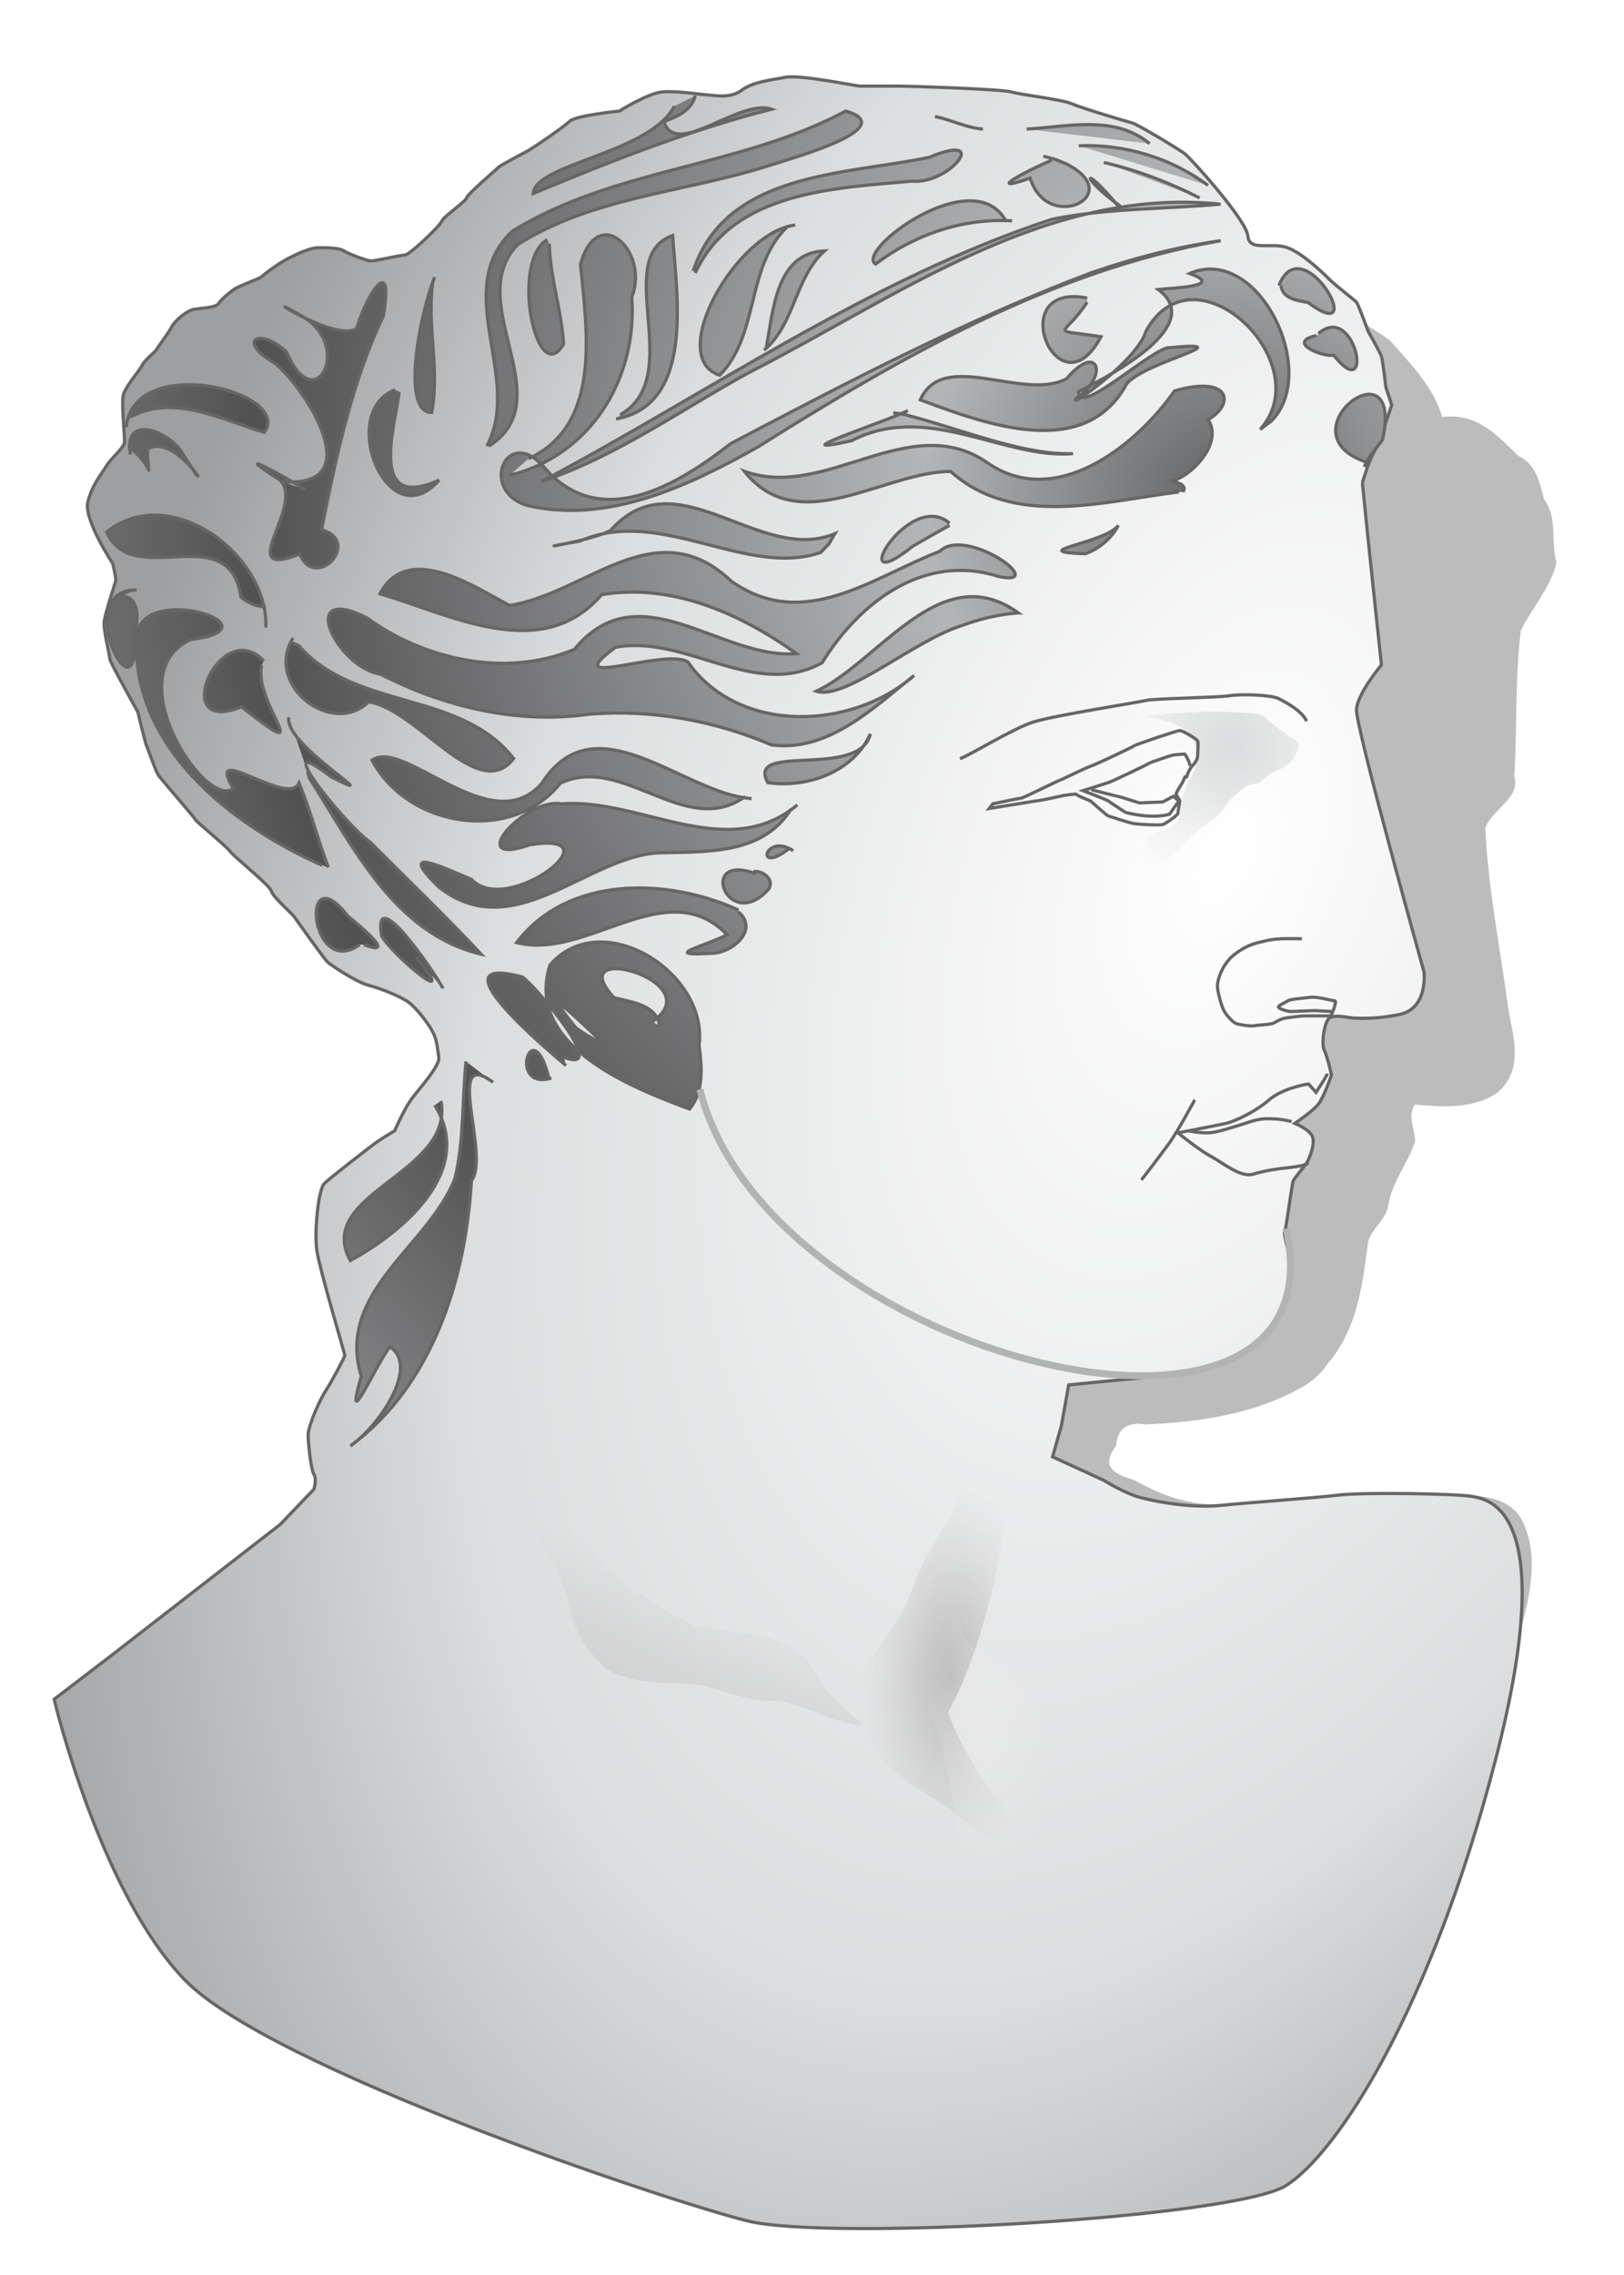<?xml version="1.0" encoding="UTF-8" standalone="no"?>
<!-- Created with sK1 2.0rc4 (http://sk1project.net/) -->

<svg
   xmlns:dc="http://purl.org/dc/elements/1.1/"
   xmlns:cc="http://creativecommons.org/ns#"
   xmlns:rdf="http://www.w3.org/1999/02/22-rdf-syntax-ns#"
   xmlns:svg="http://www.w3.org/2000/svg"
   xmlns="http://www.w3.org/2000/svg"
   xmlns:sodipodi="http://sodipodi.sourceforge.net/DTD/sodipodi-0.dtd"
   xmlns:inkscape="http://www.inkscape.org/namespaces/inkscape"
   height="420.0px"
   width="300.0px"
   version="1.1"
   id="08a5973c-57f0-11e9-ae15-ac7ba1acfd1e"
   sodipodi:docname="Venus-de-Milo-portrait-fixet.svg"
   inkscape:version="0.92.3 (2405546, 2018-03-11)">
  <sodipodi:namedview
     pagecolor="#ffffff"
     bordercolor="#666666"
     borderopacity="1"
     objecttolerance="10"
     gridtolerance="10"
     guidetolerance="10"
     inkscape:pageopacity="0"
     inkscape:pageshadow="2"
     inkscape:window-width="1558"
     inkscape:window-height="818"
     id="namedview1120"
     showgrid="false"
     inkscape:zoom="0.96062984"
     inkscape:cx="362.16707"
     inkscape:cy="211.28731"
     inkscape:window-x="42"
     inkscape:window-y="28"
     inkscape:window-maximized="1"
     inkscape:current-layer="08a5973c-57f0-11e9-ae15-ac7ba1acfd1e" />
  <defs
     id="defs1">
    <radialGradient
       spreadMethod="pad"
       gradientUnits="userSpaceOnUse"
       cy="47.637"
       cx="67.462"
       gradientTransform="matrix(0.51,0.204,0.362,-0.905,174.866,187.738)"
       r="368.022"
       id="grad1"
       fx="67.462"
       fy="47.637">
      <stop
         style="stop-color:#ffffff;stop-opacity:1.0;"
         offset="0.0"
         id="stop1020" />
      <stop
         style="stop-color:#dbddde;stop-opacity:1.0;"
         offset="0.619"
         id="stop1022" />
      <stop
         style="stop-color:#9e9fa1;stop-opacity:1.0;"
         offset="1.0"
         id="stop1024" />
    </radialGradient>
    <radialGradient
       spreadMethod="pad"
       gradientUnits="userSpaceOnUse"
       cy="288.27"
       cx="338.01"
       gradientTransform="matrix(0.589,0,0,0.589,6.91,11.091)"
       r="227.48"
       id="grad2" />
    <radialGradient
       spreadMethod="pad"
       gradientUnits="userSpaceOnUse"
       cy="333.32"
       cx="380.89"
       gradientTransform="matrix(0.589,0,0,0.589,6.91,11.091)"
       r="35.572"
       id="grad3" />
    <radialGradient
       spreadMethod="pad"
       gradientUnits="userSpaceOnUse"
       cy="255.08"
       cx="411.07"
       gradientTransform="matrix(0.589,0,0,0.589,6.91,11.091)"
       r="90.395"
       id="grad4" />
    <radialGradient
       spreadMethod="pad"
       gradientUnits="userSpaceOnUse"
       cy="118.142"
       cx="74.894"
       gradientTransform="matrix(1,0,0,-1,150,210)"
       r="259.204"
       id="grad5">
      <stop
         style="stop-color:#636465;stop-opacity:1.0;"
         offset="0.0"
         id="stop1030" />
      <stop
         style="stop-color:#b3b5b7;stop-opacity:1.0;"
         offset="0.21"
         id="stop1032" />
      <stop
         style="stop-color:#515152;stop-opacity:1.0;"
         offset="0.69"
         id="stop1034" />
      <stop
         style="stop-color:#9e9fa1;stop-opacity:1.0;"
         offset="1.0"
         id="stop1036" />
    </radialGradient>
    <radialGradient
       spreadMethod="reflect"
       gradientUnits="userSpaceOnUse"
       cy="210.81"
       cx="320.37"
       gradientTransform="matrix(0.654,-0.476,0.376,0.516,-84.882,205.44)"
       r="32.311"
       id="grad6" />
    <radialGradient
       spreadMethod="pad"
       gradientUnits="userSpaceOnUse"
       cy="71.111"
       cx="76.296"
       gradientTransform="matrix(1,0,0,-1,151.213,208.787)"
       r="26.348"
       id="grad7">
      <stop
         style="stop-color:#d9dbdc;stop-opacity:1.0;"
         offset="0.0"
         id="stop1040" />
      <stop
         style="stop-color:#d9dbdc;stop-opacity:0.0;"
         offset="1.0"
         id="stop1042" />
    </radialGradient>
    <radialGradient
       spreadMethod="reflect"
       gradientUnits="userSpaceOnUse"
       cy="210.81"
       cx="320.37"
       gradientTransform="matrix(0.654,-0.476,0.376,0.516,-84.882,205.44)"
       r="32.311"
       id="grad8" />
    <radialGradient
       spreadMethod="reflect"
       gradientUnits="userSpaceOnUse"
       cy="210.81"
       cx="320.37"
       gradientTransform="matrix(0.654,-0.476,0.376,0.516,-84.882,205.44)"
       r="32.311"
       id="grad9" />
    <radialGradient
       spreadMethod="pad"
       gradientUnits="userSpaceOnUse"
       cy="690.85"
       cx="415.47"
       gradientTransform="matrix(0.825,0,0,1.729,-166.808,-884.86)"
       r="20.934"
       id="grad10">
      <stop
         style="stop-color:#878785;stop-opacity:0.495;"
         offset="0.0"
         id="stop1047" />
      <stop
         style="stop-color:#b3b3b3;stop-opacity:0.0;"
         offset="1.0"
         id="stop1049" />
    </radialGradient>
    <linearGradient
       y2="307.888"
       spreadMethod="pad"
       gradientUnits="userSpaceOnUse"
       x2="180.094"
       y1="343.407"
       x1="167.999"
       id="grad11">
      <stop
         style="stop-color:#b3b3b3;stop-opacity:0.495;"
         offset="0.0"
         id="stop1052" />
      <stop
         style="stop-color:#b3b3b3;stop-opacity:0.0;"
         offset="1.0"
         id="stop1054" />
    </linearGradient>
    <radialGradient
       spreadMethod="pad"
       gradientUnits="userSpaceOnUse"
       cy="684.36"
       cx="448.82"
       gradientTransform="matrix(0.5,0,0,1.12,-42.056,-445.47)"
       r="25.05"
       id="grad12">
      <stop
         style="stop-color:#ececec;stop-opacity:0.495;"
         offset="0.0"
         id="stop1057" />
      <stop
         style="stop-color:#ececec;stop-opacity:0.0;"
         offset="1.0"
         id="stop1059" />
    </radialGradient>
    <filter
       inkscape:collect="always"
       style="color-interpolation-filters:sRGB"
       id="filter1824"
       x="-0.028"
       width="1.055"
       y="-0.021"
       height="1.043">
      <feGaussianBlur
         inkscape:collect="always"
         stdDeviation="3.076"
         id="feGaussianBlur1826" />
    </filter>
  </defs>
  <path
     style="fill:#999999;fill-opacity:0.655;fill-rule:evenodd;filter:url(#filter1824)"
     d="m 187.988,50.131 c -3.693,0.345 -7.437,1.21 -10.778,2.94 -5.773,0.275 -11.745,-2.052 -17.447,1.315 -4.304,2.589 -10.063,0.859 -13.962,4.384 -5.649,3.7 -12.33,5.635 -17.272,10.305 -2.579,2.42 -5.692,4.162 -8.155,6.705 -2.165,2.081 -4.757,3.367 -7.715,3.449 -3.517,0.801 -5.755,-2.502 -9.377,-1.859 -6.526,-0.298 -11.655,5.08 -17.744,6.775 -2.205,1.046 -3.717,3.507 -6.415,2.999 -5.644,0.836 -7.789,6.564 -12.074,9.458 -2.735,2.87 -5.871,5.95 -5.419,9.791 -0.03,2.034 0.149,4.209 -2.264,5.407 -3.622,3.472 -7.629,8.347 -5.536,12.807 0.647,3.425 4.588,6.488 1.43,10.282 -3.054,4.998 -2.067,10.679 0.134,15.145 3.41,5.284 1.498,12.86 6.385,17.401 3.832,5.933 9.991,10.206 14.706,15.478 1.934,3.151 4.996,5.576 6.55,9.008 2.526,5.249 9.16,6.681 14.488,8.873 2.654,1.643 4.956,4.893 3.861,8.131 -2.852,3.232 -6.4,6.026 -8.407,9.773 -4.881,2.736 -10.018,5.6 -14.122,9.259 -3.711,6.734 -3.243,14.075 -1.798,20.686 0.199,3.431 2.614,7.09 -1.021,10.13 -3.648,4.255 -7.098,9.347 -6.133,14.52 -0.157,1.59 1.307,3.238 -1.272,4.226 -9.593,8.014 -20.96,13.918 -31.32,21.02 -5.933,3.846 -11.929,7.599 -17.903,11.381 2.33,16.075 5.783,32.546 15.623,45.523 7.413,8.482 18.953,12.842 29.466,17.799 21.191,8.92 43.198,16.764 65.97,22.75 16.872,2.169 34.574,0.818 51.965,0.059 14.038,-1.204 28.336,-1.526 42.268,-5.448 8.736,-4.22 14.695,-12.164 20.532,-19.272 15.2,-20.388 26.418,-42.811 34.306,-65.63 2.459,-8.476 5.618,-18.237 1.226,-25.754 -3.873,-5.395 -12.522,-3.501 -18.895,-4.057 -12.523,-0.45 -25.379,2.239 -37.886,1.847 -5.359,-0.146 -10.146,-2.017 -14.428,-4.495 -3.727,-1.081 -6.329,-2.461 -3.399,-6.272 0.289,-3.232 2.093,-4.548 5.43,-3.992 10.051,-0.427 20.657,-1.935 29.741,-7.353 1.845,-1.266 2.998,-2.447 3.885,-3.829 5.777,-6.699 6.5,-15.104 7.558,-22.744 0.792,-2.344 3.338,-4.016 3.721,-6.629 0.599,-4.08 3.638,-7.803 4.904,-11.632 0.083,-2.303 -1.564,-4.583 -0.014,-6.868 4.793,0.433 10.541,0.888 15.066,-2.069 5.235,-4.314 3.025,-10.586 2.204,-15.443 -1.49,-11.176 -3.757,-22.282 -4.27,-33.581 1.349,-3.531 6.568,-5.559 5.353,-9.469 0.553,-8.984 0.095,-18.05 1.216,-26.988 2.084,-4.185 5.679,-8.213 6.572,-12.55 -1.102,-3.811 0.256,-8.271 -2.26,-11.585 -0.884,-3.121 -1.417,-6.453 -4.758,-8.072 -3.7,-3.525 -7.628,-8.107 -14.094,-7.16 -1.546,-5.571 -5.931,-9.919 -9.71,-14.21 -4.455,-3.174 -9.351,-5.822 -15.089,-6.956 -12.833,-4.694 -27.88,-3.881 -42.067,-4.361 -3.808,-0.573 -7.589,-1.415 -11.555,-1.344 z"
     id="path1081"
     inkscape:connector-curvature="0"
     sodipodi:nodetypes="ccccccccccccccccccccccccccccccccccccccccccccccccccccccccccccc" />
  <path
     inkscape:connector-curvature="0"
     id="path1085"
     d="m 251.67,89.13 c 0.81,8.41 3.52,33.63 3.52,33.63 0,0 -4.34,5.15 -4.61,8.14 -0.27,2.98 12.48,48.55 12.48,48.55 0,0 0.81,6.78 -4.61,7.86 -5.43,1.09 -9.22,0.55 -9.22,0.55 0,0 -2.45,-0.55 -3.53,0 -1.09,0.54 -1.63,4.88 -1.09,5.96 0.55,1.09 1.36,4.62 1.36,4.62 0,0 -1.36,4.06 -2.44,5.42 -1.09,1.36 -4.34,3.53 -4.34,3.53 0,0 2.71,1.08 3.25,2.44 0.55,1.35 -0.54,4.07 -1.08,4.88 -0.54,0.81 -2.17,2.71 -2.44,3.25 -0.27,0.55 -1.36,9.23 -1.63,9.5 -0.27,0.27 1.36,5.42 1.09,7.05 -0.27,1.63 -0.31,7.66 -5.16,12.48 -4.84,4.81 -13.08,6.5 -16.07,6.77 -2.98,0.27 -19.73,1.91 -19.73,1.91 l -1.36,7.59 -1.62,5.7 9.49,4.34 c 0,0 3.8,2.44 7.05,3.25 3.26,0.82 9.49,1.9 14.65,1.36 5.15,-0.54 17.36,-1.36 21.7,-1.9 4.34,-0.54 21.97,-0.27 24.68,0.27 2.71,0.54 16.27,1.9 4.34,48.28 -11.94,46.38 -29.29,72.96 -38.79,78.93 -9.49,5.97 -84.35,10.31 -99.54,6.51 C 122.83,406.2 49.87,381.79 34.14,365.52 18.4,349.24 10,313.71 10,313.71 l 10.3,-7.87 31.47,-24.41 c 0,0 6.23,-6.51 6.23,-6.51 0,0 0.55,-1.89 0,-2.71 -0.54,-0.81 -1.08,-5.69 -1.08,-7.32 0,-1.63 2.17,-6.51 3.25,-8.14 1.09,-1.63 3.53,-6.24 3.53,-6.51 0,-0.27 -4.61,-15.73 -5.15,-19.26 -0.55,-3.52 0.27,-11.39 1.35,-12.47 1.09,-1.09 8.14,-6.51 9.23,-7.33 1.08,-0.81 3.79,-2.44 3.79,-2.44 0,0 1.63,-3.79 2.99,-5.69 1.35,-1.9 5.42,-6.24 5.15,-7.87 -0.27,-1.63 -0.27,-2.98 -1.09,-4.61 -0.81,-1.63 -2.98,-4.34 -4.34,-5.43 -1.35,-1.08 -5.42,-2.71 -7.59,-3.25 -2.17,-0.54 -7.05,-3.8 -7.6,-4.34 -0.54,-0.54 -5.42,-7.32 -5.96,-8.14 -0.55,-0.81 -4.07,-3.79 -4.34,-4.88 -0.27,-1.08 -6.78,-6.24 -7.6,-7.32 -0.81,-1.09 -6.24,-5.43 -6.51,-5.97 -0.27,-0.54 -6.23,-7.32 -6.78,-8.14 -0.54,-0.81 -1.9,-4.88 -2.17,-5.42 -0.27,-0.54 -1.62,-6.24 -1.62,-6.24 0,0 -5.16,-9.22 -5.16,-9.76 0,-0.55 -1.08,-4.89 -1.08,-6.51 0,-1.63 2.17,-7.6 2.17,-8.14 0,-0.54 -0.55,-2.98 -0.55,-2.98 0,0 -5.42,-8.14 -4.61,-11.4 0.82,-3.25 2.72,-5.42 3.53,-6.78 0.81,-1.35 3.25,-3.25 3.25,-4.34 0,-1.08 -0.54,-6.78 -0.27,-8.41 0.27,-1.62 2.99,-4.606 3.53,-5.691 0.54,-1.085 2.44,-2.442 2.71,-2.984 0.27,-0.543 2.17,-2.984 2.71,-4.068 0.55,-1.086 2.72,-2.984 4.07,-3.255 1.36,-0.272 4.07,-0.272 4.61,-1.085 0.55,-0.814 2.17,-2.17 2.99,-2.712 0.81,-0.544 4.61,-1.899 4.88,-2.171 0.27,-0.27 2.98,-2.441 5.15,-3.525 2.17,-1.086 4.07,-1.899 5.43,-1.899 1.35,0 3.8,0 4.61,0.542 0.81,0.543 4.34,1.899 5.15,1.899 0.82,0 5.43,-1.085 6.24,-1.085 0.81,0 6.51,-5.425 6.78,-6.238 0.27,-0.814 4.61,-3.798 4.61,-4.34 0,-0.543 5.7,-5.425 5.97,-5.696 0.27,-0.271 3.8,-2.17 4.88,-2.713 1.09,-0.542 7.05,-4.611 8.14,-5.695 1.08,-1.085 9.22,-1.899 9.22,-1.899 0,0 5.16,-3.255 7.87,-3.526 2.71,-0.272 7.59,0.542 8.41,0.542 0.81,0 4.06,0.814 6.23,-0.814 2.17,-1.627 5.43,-1.898 8.14,-2.44 2.71,-0.544 13.02,1.627 13.83,1.627 h 7.33 c 1.35,0 18.71,0.542 20.61,1.085 1.9,0.542 9.22,1.356 11.12,2.17 1.9,0.814 10.04,3.255 11.12,3.525 1.09,0.272 8.68,4.883 9.77,5.697 1.08,0.813 11.39,12.205 11.66,15.189 0.27,2.983 4.34,1.085 7.32,2.17 2.99,1.085 7.06,5.154 7.87,5.966 0.81,0.815 4.61,3.798 4.88,4.069 0.27,0.272 2.17,5.425 2.17,5.425 0,0 2.17,3.797 2.44,4.611 0.27,0.814 0.82,5.699 0.82,5.699 l 1.08,3.25 c 0,0 -2.17,6.78 -3.25,8.68 -1.09,1.9 -2.17,5.7 -2.17,5.7"
     style="fill:url(#grad1);fill-rule:evenodd;stroke:#666666;stroke-width:0.589;stroke-miterlimit:4" />
  <path
     inkscape:connector-curvature="0"
     id="path1087"
     d="m 239.4,221.22 c -0.97,-6.21 3.55,14.76 -5.29,24.79 -6.67,7.58 -21.25,11.49 -51.05,9.83 -25.96,-14 -39.97,-26.31 -46.9,-37.64 C 80.47,85.93 219.93,74.76 248.61,75.72 c 1.21,0.04 7.66,44.58 1.89,54"
     style="fill:url(#grad2);fill-rule:evenodd" />
  <path
     inkscape:connector-curvature="0"
     id="path1089"
     d="m 245.19,198.2 c 0,0.35 -2.08,3.47 -2.08,3.47 l -1.39,-1.56 c 0,0 -4.69,0.7 -7.29,2.95 -2.6,2.26 -6.42,3.99 -7.98,4.34 -1.56,0.35 -8.85,1.74 -8.85,1.74 0,0 3.82,3.12 6.07,4.33 2.26,1.22 5.55,4 7.81,3.3 2.26,-0.69 4.86,-1.04 6.59,-1.21 1.74,-0.18 3.48,-0.52 3.48,-0.87"
     style="fill:url(#grad3);fill-rule:evenodd;stroke:#666666;stroke-width:0.589;stroke-miterlimit:4" />
  <path
     inkscape:connector-curvature="0"
     id="path1091"
     d="m 238.59,207.05 c -1.38,-0.34 -2.6,-0.52 -4.51,-0.52 -1.91,0 -3.47,0.7 -5.2,1.22 -1.74,0.52 -4.17,1.39 -5.9,1.39 -1.74,0 -3.3,-0.35 -3.3,-0.35"
     style="fill:none;stroke:#666666;stroke-width:0.589;stroke-miterlimit:4" />
  <path
     inkscape:connector-curvature="0"
     id="path1093"
     d="m 220.72,203.06 c -0.17,0.18 -2.95,5.56 -4.86,8.16 -1.91,2.6 -4.68,6.25 -5.03,6.59"
     style="fill:none;stroke:#666666;stroke-width:0.589;stroke-miterlimit:4" />
  <path
     inkscape:connector-curvature="0"
     id="path1095"
     d="m 235.73,126.55 c 0,0 4.78,5.42 8.97,7.1 4.19,1.68 18.23,46.09 14.33,47.4 -3.41,1.15 -5.51,4.32 -9.18,0.88 -0.54,-0.51 -6.05,6.14 -7.79,-3.17 -1.05,-5.63 -11.12,-5.12 -15.72,-2.02 -5.1,9.27 3.24,13.2 3.24,13.2 0,0 -17.32,3.64 -17.32,1.13 0,-2.51 9.77,-5.23 10.36,-11.27 0.58,-6.04 10.59,-9.68 10.59,-9.68 0,0 2.52,-2.51 0.84,-5.86 -1.67,-3.36 -7.54,-5.87 -7.54,-5.87 l -6.27,3.74 c 0,0 -7.93,-1.7 -6.25,-5.89 1.67,-4.19 13.36,-8.74 14.2,-11.26 0.83,-2.51 5.86,-9.22 5.86,-9.22 0,0 -0.84,-5.02 -5.03,-5.02 -4.19,0 0,-0.84 -7.54,0 -7.54,0.83 -12.57,3.35 -12.57,2.51"
     style="fill:url(#grad4);fill-rule:evenodd" />
  <path
     inkscape:connector-curvature="0"
     id="path1097"
     d="m 160.78,135.5 c -2,8.44 -23.16,1.46 -18.93,9 7.27,1.02 15.76,-1.94 18.93,-9 z m 8.08,-10.79 c -11.53,10.14 -32.42,10.9 -41.81,-2.52 -4.28,-2.63 -24.51,5.46 -13.34,-2.69 12.96,-2.42 25.71,9.73 38.16,2.86 6.76,-10.98 18.68,-20.34 32.51,-15.95 9.79,2.11 -5.8,-9.42 -10.78,-4.63 -12.32,4.73 -25.12,15.01 -38.54,5.49 -13.96,-13.21 -26.69,2.32 -40.93,4.5 -6.65,-3.48 -18.82,-11.81 -23.95,-2.15 13.23,3.87 29.87,13.02 40.96,0.17 12.84,-2.21 25.76,3.51 35.97,10.88 -14.04,1.13 -29.01,-15.39 -41,-0.79 -12.56,5.29 -27.71,1.95 -38.35,-5.83 -13.2,-6.58 -5.45,9.22 2.46,10.39 11.89,6.08 25.33,9.3 38.64,7.41 11.53,-0.92 23.11,1.17 33.66,5.68 10.52,1.35 18.79,-6.83 26.34,-12.82 z m 19.26,-11.55 c -14.35,-10.36 -25.6,8.93 -37.31,14.45 5.25,1.79 18.13,-9.42 26.8,-12.09 3.38,-1.25 6.91,-2.12 10.51,-2.36 z M 154.23,98.53 c -13.93,5.81 -29.28,-14.39 -41.45,-0.59 -4.12,2.13 -17.43,3.97 -5.67,1.97 14.82,-6.54 30.69,6.82 44.5,2.08 l 1.51,-1.57 z m 52.37,-1.54 c -2.49,3.37 -17.8,4.85 -6.1,5.24 2.58,-0.94 4.81,-2.82 6.1,-5.24 z m 11.16,-6.16 c -13.88,1.71 -30.45,6.7 -42.16,-3.8 -12.47,0.09 -28.03,12.62 -38.1,-0.02 15.03,5.42 30.43,-11.43 44.78,-1.66 12.63,8.92 27.62,-3.05 34.68,-13.18 10.23,-2.954 11.31,2.3 6.22,5.31 3.23,4.91 -4.87,11.88 -7.13,11.13 0.81,0.41 3.44,0.64 2.48,2.22 M 232.78,79.28 C 243.81,67.021 220.62,44.666 211.66,61.208 210.11,66.589 197.09,75.59 198.78,73.6 c 6.31,-4.405 3.93,-10.479 -1.74,-3.68 -8.07,4.26 -22.78,-5.623 -27.04,3.9 11.86,4.38 30.36,11.48 38.16,-3 3.45,-4.123 22.34,-8.023 7.39,-6.589 -4.36,1.425 -16.4,12.679 -16.27,8.049 6.52,-3.305 23.47,-12.282 14.68,-18.839 1.89,-0.244 12.71,-0.484 5.81,-2.948 12.69,-5.512 24.21,18.341 15,27.307 z m -7.31,-41.588 c -32.31,-3.319 -59.78,17.166 -87.06,31.063 -12.66,6.915 -24.54,15.525 -38.34,20.125 31.16,-16.52 60.5,-37.284 94.21,-48.385 10.27,-2.094 20.8,-1.85 31.19,-2.803 z m 0.03,6.744 c -31.21,5.441 -59.02,21.437 -85.48,38.074 -12.74,7.16 -27.68,14.27 -42.59,10.82 -9.14,-2.78 -3.75,-15.12 3.17,-6.95 10.38,11.92 24.76,3.02 34.39,-4.49 21.76,-11.44 43.68,-22.89 66.7,-31.576 7.74,-2.657 15.7,-4.734 23.81,-5.878 z m 10.75,8.273 c 4.39,-11.111 17.08,11.867 5.36,3.127 -1.9,-0.326 -4.7,-0.685 -4.98,-3.127 m 6.93,8.856 c 6.91,-5.944 10.44,13.555 2.81,4.021 -2.05,0.349 -8.89,-2.404 -3.19,-3.636 m 9.62,23.49 c -16.63,-5.19 6.68,-22.973 2.61,-4.31 -1.14,1.68 -2.66,3.13 -3.38,5.08 M 200.82,55.019 c -15.71,-3.016 -5.27,21.981 2.56,7.139 -10.04,-1.532 -6.78,0.208 -2.56,-6.369 M 167.71,75.81 c -4.11,2.04 -24.53,8.68 -10.41,5.56 13.99,-7.3 28.29,3.51 40.92,2.37 -9.31,0.38 -21.16,-4.73 -31.36,-7.27 l -1.85,-0.27 m 10.4,20.4 c -7.47,-6.54 -19.84,14.71 -6.79,4.24 2.25,-1.3 4.51,-2.59 6.79,-3.85 M 49.11,115.86 C 49.64,102.42 31.32,88.81 19.72,98.23 c 4.85,10.91 22.6,-2.79 24.78,12 1.28,1.08 2.91,1.82 4.61,1.78 M 24.08,82.74 c 4.72,3.61 3.21,6.93 3.16,0.11 C 33.22,79.63 41,95.38 33.4,83.23 31.11,79.75 22.77,76.21 24.08,83.9 M 23.31,78.89 C 24.77,64.894 54.22,72.37 48.82,79.82 40.92,77.5 32.21,72.67 24.08,76.97 m 32.35,13.47 c -4.01,-2.65 -14.65,-8.21 -4.9,-1.94 5.33,4.3 -8.83,18.81 3.84,13.77 2.85,7.01 11.66,-2.2 4.03,-4.49 2.67,-13.31 5.62,-27.4 11.39,-39.338 2.06,-11.96 -3.07,-4.18 -4.9,2.191 -3.98,2.863 -20.66,-8.526 -9.45,-1.854 8.61,5.78 1.57,18.311 -3.48,6.249 -5.02,-4.776 -9.48,-2.152 -2.16,2.05 5.75,4.742 17.56,23.182 1.39,21.822 M 80.3,51.168 C 77.63,57.594 73.94,76.19 79.74,76.15 81.27,68.254 78.86,60.246 79.92,52.324 M 89.93,82.36 c 6.72,-12.61 -6.79,-28.835 4.73,-39.7 18.84,-11.632 42.18,-11.768 61.58,-22.162 10.26,3.045 -9.62,8.624 -13.43,9.831 -15.62,5.153 -33.1,5.882 -47.19,14.839 -10.27,10.626 8.29,28.512 -5.31,37.192 m 10.78,-38.123 c -6.92,4.151 -1.95,27.853 3.02,19.268 -0.37,-6.236 -2.51,-12.234 -2.63,-18.497 M 97.63,84.67 c 13.68,-6.21 10.72,-23.882 9.6,-35.908 3.26,-11.533 12.79,-2.243 9.48,6.084 1.09,14.974 -7.54,29.214 -22.55,32.904 m 20.41,-11.17 c 12.37,-7.057 -1.8,-29.003 9.69,-33.104 0.69,10.749 4.2,31.204 -10.46,33.874 m 33.11,-35.808 c -10.88,1.294 -24.04,24.478 -13.96,27.729 7.37,-7.486 4.83,-20 12.42,-27.344 m -3.85,22.333 c 1.35,-6.729 1.71,-17.539 10.8,-17.942 -5.52,4.957 -5.45,13.535 -11.18,18.328 m 53.14,-35.041 c -3.54,1.361 -13.24,6.443 -3.97,3.288 3.21,10.399 18.09,3.076 6.6,-2.669 l -2.05,-0.833 -2.12,-0.555 m 6.54,-1.926 c 8.48,-0.339 17.07,2.24 23.87,7.316 M 203.9,29.991 c 6.15,1.416 12.09,3.702 17.71,6.545 M 189.66,23.83 c 7.55,-0.43 16.29,-2.67 22.71,2.695 m -5.77,11.551 c -6.77,-8.202 -7.2,-5.419 0.38,0 m -78.55,12.323 c 6.98,-15.069 25.69,-15.646 40,-16.956 6.99,0.699 14.83,-9.252 3.21,-4.392 -15.58,3.248 -37.47,2.628 -43.59,20.962 m 57.76,-9.241 c -6.08,-10.942 -28.01,5.658 -24.05,7.977 7.14,-5.44 16.19,-8.529 25.2,-7.977 M 172.71,21.52 c 3.01,0.558 5.77,2.095 8.86,2.31 M 124.58,19.594 C 120,28.368 98.77,30.224 98.51,35.73 c 14.36,-6.004 28.91,-11.725 44.02,-15.571 -5.98,-2.032 -17.69,9.263 -19.88,2.287 2.33,-0.865 5.15,-2.052 5.78,-4.777 M 72.98,71.96 c -10.77,4.17 -1.34,27.55 8.14,16.67 -13.08,5.95 -8.25,-9.55 -7.36,-16.28 m 27.72,127.06 c -3.1,-13.29 -7.87,2.13 0.38,-0.38 M 81.84,182.47 C 80,179.1 68.68,162.63 70.52,172.85 c 2.46,4 14.86,14.11 6.32,3.85 m -10.4,-2.31 c -9.23,6.62 -11.21,-16.84 -2.19,-5.27 0.94,0.79 9.86,7.88 2.96,5.27 m 23.87,25.41 c -9.17,-6.78 -0.44,13.62 -3.99,18.18 -1.05,18.25 -7.24,37.84 -22.37,48.97 5.06,-3.43 12.95,-14.64 7.3,-18.31 -2.59,3.23 -8.61,17.15 -5.28,5.42 -4.81,-15.57 12.62,-24.13 17.32,-36.57 1.67,-7.06 1.31,-14.37 2.02,-21.54 m -4.62,7.31 c 2.51,13.44 -23.48,17.02 -16.76,29.46 9.65,-5.24 23.22,-16.52 15.6,-28.69 m 47.28,0.79 c -11.1,-4.08 -30.73,-11.88 -25.98,-26.67 9.53,-11.02 29.27,1.42 27.54,14.8 0.51,3.96 0.95,8.57 -1.82,11.87 m -6.8,-16.23 c 11.06,-7.49 -17.07,-15.22 -7.09,-4.4 3.04,0.8 7.89,1.25 8.4,5.19 m -10.21,3.4 c -3.37,-3.18 -13.26,-12.89 -5.27,-3.08 1.47,1.11 3.07,2.05 4.75,2.82 m 25.33,-24.51 c -13.07,-5.97 -31.48,-6.49 -40.99,6.01 12.99,3.36 27.67,-12.99 38.89,-1.46 -4.39,2.26 -12.52,4 -2.75,3.43 3.56,-0.07 8.72,-4.2 4.85,-7.65 m 10.1,-11.28 c -5.22,-3.45 -7.25,4.65 -0.77,-0.39 m 1.54,-8.08 c -13,10.86 -29.15,-1.36 -43.56,-0.18 -6.54,-1.32 -18.43,11.88 -5.84,7.55 16.47,-2.65 -4.16,13.48 -10.8,6.4 -5.17,-2.18 -14.17,-6.53 -6.04,1.4 13.6,10.72 26.74,-5.02 40.02,-6.28 8.85,-0.32 19.68,0.57 25.06,-8.12 M 53.35,132.41 c -1.03,5.17 19.34,16.84 7.79,10.99 -12.13,-9.39 2.95,9.24 7.27,12.09 6.84,6.87 13.84,13.58 20.46,20.66 -15.95,-3.72 -23.7,-19.92 -31.73,-32.52 l -0.18,-0.66 -0.15,-0.54 m 82.79,18.86 c -11.04,-4.01 -5.03,11.32 2.46,2.77 0.97,-1.79 -1.19,-3.39 -2.85,-3.15 m -0.38,-13.48 c -12.61,-0.87 -28.75,-18.31 -38.71,-2.87 -9.23,10.88 -25.49,-8.44 -31.4,-4.21 6.62,12.4 25.71,15.55 34.82,4.23 11.58,-5.44 23.09,10.38 34.13,2.47 M 54.12,117.78 c -5.33,8.77 7.23,18.31 13.98,11.8 8.99,1.3 20.21,18.95 26.78,10.46 -9.84,-12.63 -29.31,-8.88 -39.68,-20.83 l -1.47,-0.66 m 5.78,41.2 c -16.89,-7.51 -35.29,-21.86 -34.3,-42.28 1.06,-10.28 27.14,-1.54 9.96,0.62 -13.75,6.53 2.99,31.64 7.92,27.44 -5.47,-9 10.15,3.65 12.15,-0.98 2.12,5.09 3.44,10.45 5.42,15.59 M 48.73,122.02 c -8.07,-8.55 -17.81,14 -4.13,8.47 14.61,11.48 2.15,-0.48 3.74,-7.7 m -23.1,-13.86 c -12.54,-0.22 0.72,25.84 -0.41,7.98 0.77,-2.36 1.06,-7.08 -2.67,-6.83 m 82.4,86.64 c -4.78,-4.03 -24.3,-20.67 -8.11,-16.37 2.07,1.19 16.57,18.28 7.72,14.83"
     style="fill:url(#grad5);fill-rule:evenodd;stroke:#666666;stroke-width:0.589;stroke-miterlimit:4" />
  <path
     inkscape:connector-curvature="0"
     id="path1099"
     d="m 240.5,173.31 c -1.21,0 -4.33,-0.17 -6.42,0.32 -2.08,0.49 -3.47,0.66 -5.9,2.46 -2.43,1.8 -3.29,4.91 -3.29,5.9 0,0.98 0.69,3.6 1.21,4.58 0.52,0.98 1.74,2.29 2.43,2.46 0.69,0.16 2.43,0.49 3.3,0.33 0.87,-0.17 2.77,-0.17 3.47,-0.5 0.69,-0.32 1.21,-0.81 2.6,-0.98 1.39,-0.16 2.26,-0.33 3.3,-0.33 h 4.68 c 0,0 1.22,-2.78 0.7,-2.78 -0.52,0 -3.13,-0.82 -4.51,-0.65 -1.39,0.16 -3.65,0.32 -4.17,0.65 -0.52,0.33 -1.73,0.82 -1.73,1.15 0,0.32 1.73,0.82 2.25,0.82 0.52,0 3.99,-0.17 4.34,-0.17 0.35,0 3.3,0.17 3.3,0.17"
     style="fill:none;stroke:#666666;stroke-width:0.589;stroke-miterlimit:4" />
  <path
     inkscape:connector-curvature="0"
     id="path1101"
     d="m 241.37,133.13 c -0.87,-1.91 -3.82,-3.47 -5.2,-4.17 -1.39,-0.69 -6.95,-0.86 -9.03,-0.52 -2.08,0.35 -14.05,0.52 -15.44,0.87 -1.39,0.35 -17.01,2.78 -20.83,3.99 -3.81,1.22 -11.62,6.08 -13.53,6.77"
     style="fill:url(#grad6);fill-rule:evenodd;stroke:#666666;stroke-width:0.589;stroke-miterlimit:4" />
  <path
     inkscape:connector-curvature="0"
     id="path1103"
     d="m 211.793,132.427 c 1.73,0 2.81,0.33 4.63,0.98 1.82,0.65 3.79,2.28 3.83,2.61 0.05,0.33 1.21,3.59 0.96,4.24 -0.25,0.65 -0.66,2.61 -1.25,3.26 -0.6,0.65 -1.26,3.26 -1.56,3.59 -0.3,0.32 -0.31,2.6 -0.52,3.58 -0.2,0.98 -0.8,1.63 -1.44,1.96 -0.65,0.32 -3.61,1.3 -3.61,1.3 0,0 -1.15,1.63 -1.75,2.28 -0.59,0.66 -0.65,2.61 -0.65,2.61 0,0 3.09,2.28 3.64,1.31 0.55,-0.98 0.94,-0.66 4.87,-4.57 3.92,-3.91 6.54,-4.89 7.05,-6.19 0.5,-1.31 3.28,-3.59 4.22,-4.24 0.94,-0.65 2.07,0 3.26,-1.31 1.2,-1.3 3.52,-1.95 3.82,-2.28 0.3,-0.32 0.64,-0.32 0.94,-0.65 0.3,-0.33 2.64,-3.26 1.12,-4.24 -1.53,-0.98 -3.83,-2.61 -5.01,-3.58 -1.18,-0.98 0.5,-1.31 -6.8,-1.63 -7.3,-0.33 -15.11,0.65 -15.11,0.65"
     style="fill:url(#grad7);fill-rule:evenodd" />
  <path
     inkscape:connector-curvature="0"
     id="path1105"
     d="m 219.85,141.46 c 0,-0.52 -0.86,-2.26 -1.04,-2.26 -0.17,0 -1.91,0.18 -2.08,0.18 -0.17,0 -4.34,1.39 -4.51,1.56 -0.17,0.17 -6.77,3.3 -7.29,3.47 -0.52,0.17 -4.86,1.56 -4.86,1.56 0,0 4.51,1.74 4.69,1.91 0.17,0.17 3.12,2.08 3.12,2.08 0.2,0.07 4.77,1.33 8.16,0.35 l 1.73,-2.43 -1.04,-0.87 -1.91,1.04 -4.34,0.18 c 0,0 -3.81,-1.22 -3.99,-1.22 -0.17,0 -4.86,-1.21 -4.86,-1.21"
     style="fill:url(#grad8);fill-rule:evenodd;stroke:#666666;stroke-width:0.589;stroke-miterlimit:4" />
  <path
     inkscape:connector-curvature="0"
     id="path1107"
     d="m 219.16,143.72 c 0,-0.53 0.69,-1.91 1.04,-2.26 0.35,-0.35 1.04,-1.22 1.04,-1.91 0,-0.69 0.18,-2.43 0,-2.78 -0.17,-0.34 -2.77,-1.9 -3.3,-1.9 -0.52,0 -8.15,2.6 -8.32,2.77 -0.18,0.18 -7.12,3.47 -8.16,3.82 -1.04,0.35 -5.55,2.6 -5.73,2.6 -0.17,0 -6.76,3.3 -7.11,3.3 -0.35,0 -5.21,1.04 -5.21,1.04 0,0 -0.69,0.87 -0.69,0.87 0,0 9.54,-1.56 9.72,-1.56 0.17,0 4.16,-0.87 4.16,-0.87 0,0 2.26,-0.35 2.26,-0.18 0,0.18 2.6,1.22 2.6,1.22 0,0 3.12,2.78 3.3,2.78 0.17,0 3.64,1.21 4.68,1.38 1.04,0.18 4.86,0.35 5.38,0.18 0.52,-0.18 2.78,-1.74 2.78,-2.08 0,-0.35 0.34,-2.09 0.34,-2.26 0,-0.17 -0.69,-1.22 -0.69,-1.22 0,0 0,-0.34 0.69,-1.38 0.7,-1.04 1.05,-2.09 1.05,-2.09"
     style="fill:url(#grad9);fill-rule:evenodd;stroke:#666666;stroke-width:0.589;stroke-miterlimit:4" />
  <path
     inkscape:connector-curvature="0"
     id="path1109"
     d="m 129.3,201.12 c 12.38,49.93 119.28,76.046 108.303,25.719"
     style="fill:none;stroke:#b2b3b3;stroke-width:1.287;stroke-miterlimit:4" />
  <path
     inkscape:connector-curvature="0"
     id="path1111"
     d="m 177.54,274.5 c -0.46,4.54 -6.95,12.41 -8.61,17.65 -2.15,6.77 -5.58,10.16 -8.61,14.94 -3.62,5.72 -0.82,12.29 1.72,16.3 3.16,4.99 9.86,7.78 15.5,12.23 5.26,4.15 9.34,6.01 13.77,9.51 -0.31,-8.17 -9.44,-11.89 -16.21,-28.95 6.35,-11.15 10.16,-29.73 11.05,-38.97 0,-4.22 3.81,-4.67 -8.61,-2.71 z"
     style="fill:url(#grad10);fill-rule:evenodd" />
  <path
     inkscape:connector-curvature="0"
     id="path1113"
     d="m 90.69,272.15 c 3.81,2.73 6.98,7.69 9.41,12.53 2.65,5.32 3.68,6.38 5.22,12.54 1.46,5.84 3.45,7.63 6.27,10.45 2.76,2.76 11.16,3.13 14.62,3.13 5.5,0 10.05,3.13 15.67,3.13 4.88,0 9.76,2.97 14.63,4.18 5.46,1.37 1.5,-0.59 -2.09,-4.18 -4.64,-4.63 -3.35,-7.41 -9.4,-10.44 -4.94,-2.47 -10.54,-1.85 -15.67,-3.14 -3.59,-0.89 -8.74,-4.88 -11.5,-6.26 -4.76,-2.38 -7.07,-6.03 -10.44,-9.41 -4.25,-4.25 -5.38,-6.82 -11.49,-8.35 -2.17,-0.54 -3.48,-2.79 -5.23,-4.18 z"
     style="fill:url(#grad11);fill-rule:evenodd" />
  <path
     inkscape:connector-curvature="0"
     id="path1115"
     d="m 170,311.03 c 2.51,6.11 4.96,14.19 6.27,23.13 1.89,12.9 1.65,11.38 8.36,14.24 5.66,2.41 10.44,-0.14 10.44,-8.9 0,-11.81 -0.77,-17.18 -4.17,-24.91 -2.42,-5.48 -7.31,-7.12 -11.49,-10.68 -3.1,-2.63 -4.83,-20.51 -7.32,-3.56 -0.53,3.64 -1.39,7.12 -2.09,10.68 z"
     style="fill:url(#grad12);fill-rule:evenodd" />
</svg>
